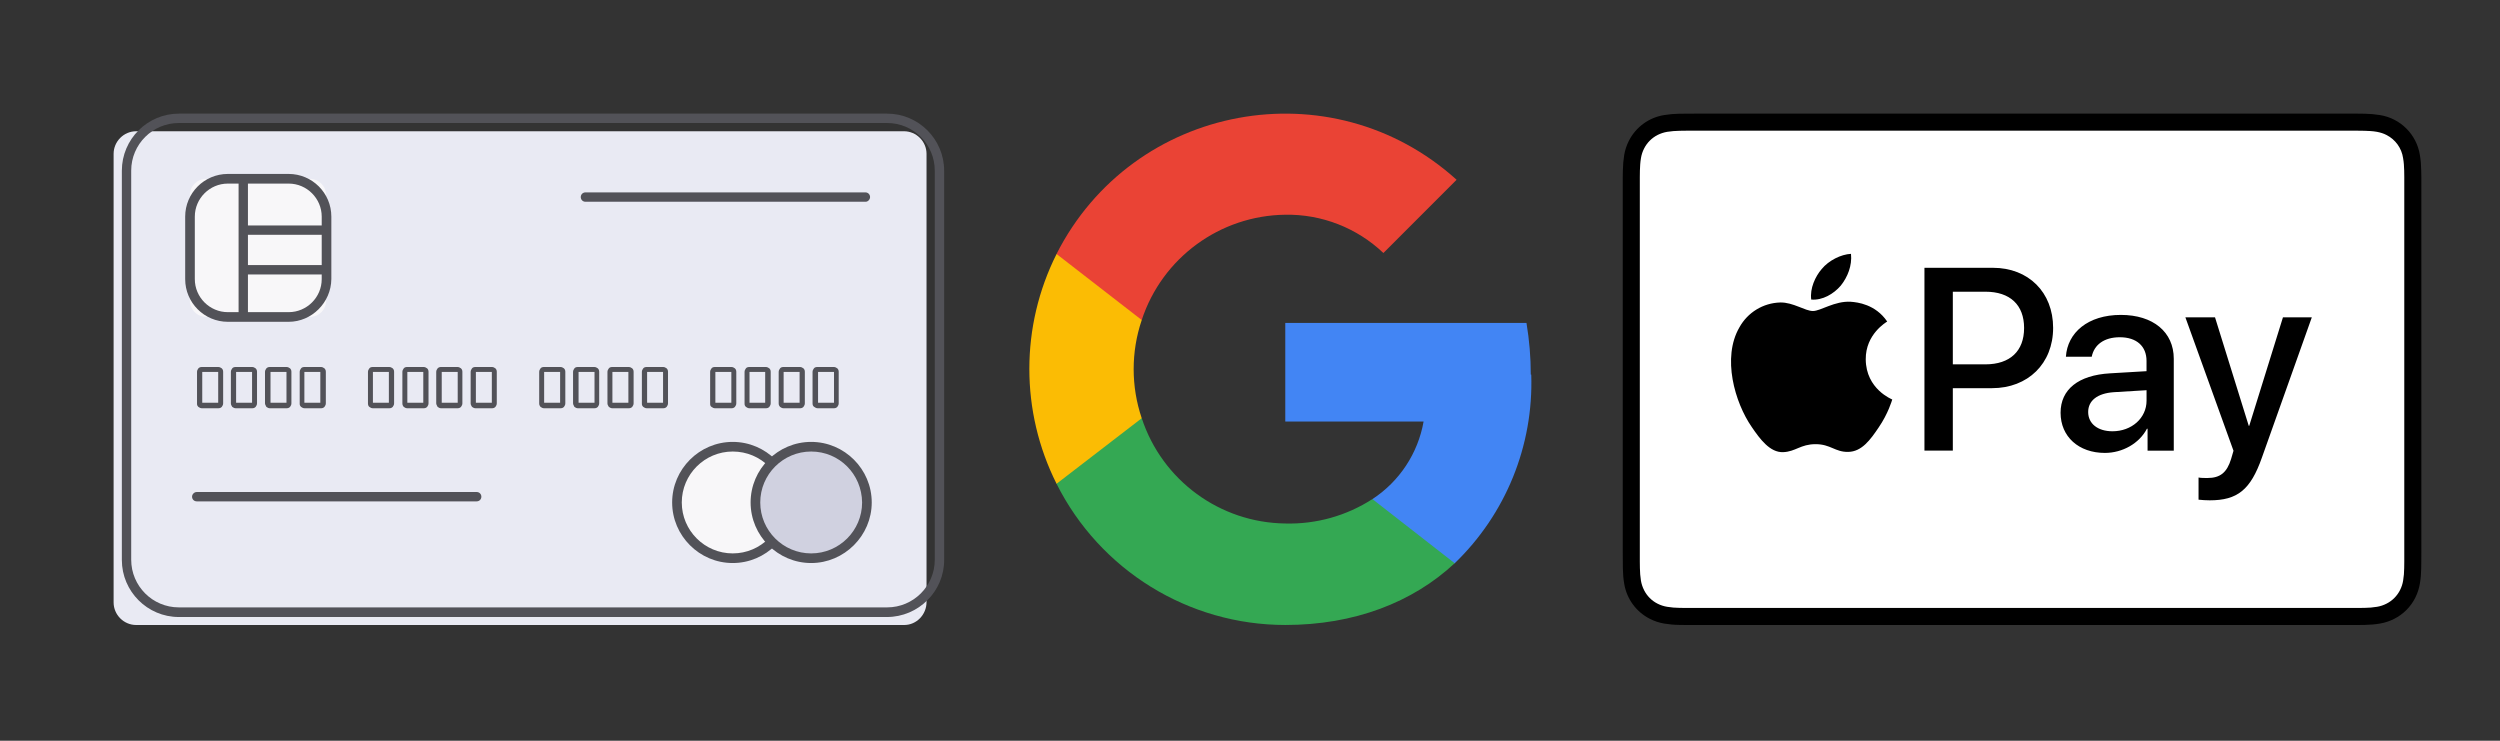 <svg width="108" height="32" viewBox="0 0 108 32" fill="none" xmlns="http://www.w3.org/2000/svg">
<rect x="0" y="0" width="108" height="32" fill="#333333" stroke="none"/>
<g clip-path="url(#clip0_13_754)">
<path d="M39.062 27H5.883C5.348 27 4.908 26.56 4.908 26.024V6.646C4.908 6.11 5.348 5.67 5.883 5.67H39.05C39.586 5.67 40.026 6.11 40.026 6.646V26.012C40.026 26.548 39.597 27 39.062 27Z" fill="#E9EAF3"/>
<path d="M38.313 26.655H7.726C6.37 26.655 5.264 25.549 5.264 24.192V7.372C5.264 6.015 6.37 4.909 7.726 4.909H38.325C39.681 4.909 40.787 6.015 40.787 7.372V24.181C40.798 25.537 39.681 26.655 38.313 26.655ZM7.726 5.314C6.596 5.314 5.668 6.23 5.668 7.372V24.181C5.668 25.311 6.584 26.239 7.726 26.239H38.325C39.455 26.239 40.382 25.323 40.382 24.181V7.372C40.382 6.241 39.467 5.314 38.325 5.314C38.313 5.314 7.726 5.314 7.726 5.314Z" fill="#525258"/>
<path d="M20.593 21.659H8.499C8.38 21.659 8.297 21.564 8.297 21.457C8.297 21.35 8.392 21.255 8.499 21.255H20.593C20.712 21.255 20.795 21.35 20.795 21.457C20.795 21.564 20.712 21.659 20.593 21.659Z" fill="#525258"/>
<path d="M13.398 13.687H8.903C8.511 13.687 8.202 13.366 8.202 12.986V8.43C8.202 8.038 8.523 7.728 8.903 7.728H13.386C13.779 7.728 14.088 8.049 14.088 8.43V12.986C14.088 13.378 13.779 13.687 13.398 13.687Z" fill="#F8F7F9"/>
<path d="M12.471 13.902H9.843C8.832 13.902 8 13.081 8 12.058V9.358C8 8.347 8.82 7.514 9.843 7.514H12.471C13.482 7.514 14.314 8.335 14.314 9.358V12.058C14.302 13.069 13.47 13.902 12.471 13.902ZM9.843 7.931C9.058 7.931 8.416 8.573 8.416 9.358V12.058C8.416 12.843 9.058 13.485 9.843 13.485H12.471C13.256 13.485 13.898 12.843 13.898 12.058V9.358C13.898 8.573 13.256 7.931 12.471 7.931H9.843Z" fill="#525258"/>
<path d="M10.509 13.806C10.39 13.806 10.307 13.711 10.307 13.604V7.895C10.307 7.776 10.402 7.693 10.509 7.693C10.616 7.693 10.711 7.788 10.711 7.895V13.604C10.711 13.711 10.616 13.806 10.509 13.806Z" fill="#525258"/>
<path d="M13.957 10.143H10.628C10.509 10.143 10.425 10.048 10.425 9.941C10.425 9.822 10.521 9.739 10.628 9.739H13.957C14.076 9.739 14.16 9.834 14.16 9.941C14.183 10.072 14.076 10.143 13.957 10.143Z" fill="#525258"/>
<path d="M13.898 11.856H10.628C10.509 11.856 10.426 11.761 10.426 11.654C10.426 11.547 10.521 11.452 10.628 11.452H13.898C14.017 11.452 14.1 11.547 14.1 11.654C14.1 11.761 14.017 11.856 13.898 11.856Z" fill="#525258"/>
<path d="M31.653 24.121C32.987 24.121 34.067 23.04 34.067 21.706C34.067 20.373 32.987 19.292 31.653 19.292C30.32 19.292 29.239 20.373 29.239 21.706C29.239 23.04 30.32 24.121 31.653 24.121Z" fill="#F8F7F9"/>
<path d="M31.654 24.323C30.215 24.323 29.037 23.146 29.037 21.706C29.037 20.267 30.215 19.09 31.654 19.09C33.092 19.09 34.27 20.267 34.27 21.706C34.27 23.146 33.092 24.323 31.654 24.323ZM31.654 19.506C30.441 19.506 29.453 20.493 29.453 21.706C29.453 22.92 30.441 23.907 31.654 23.907C32.867 23.907 33.853 22.92 33.853 21.706C33.853 20.481 32.878 19.506 31.654 19.506Z" fill="#525258"/>
<path d="M35.043 24.121C36.376 24.121 37.457 23.04 37.457 21.706C37.457 20.373 36.376 19.292 35.043 19.292C33.709 19.292 32.629 20.373 32.629 21.706C32.629 23.04 33.709 24.121 35.043 24.121Z" fill="#D0D1E0"/>
<path d="M35.043 24.323C33.604 24.323 32.426 23.146 32.426 21.706C32.426 20.267 33.604 19.09 35.043 19.09C36.481 19.09 37.659 20.267 37.659 21.706C37.659 23.146 36.47 24.323 35.043 24.323ZM35.043 19.506C33.83 19.506 32.843 20.493 32.843 21.706C32.843 22.92 33.83 23.907 35.043 23.907C36.256 23.907 37.243 22.92 37.243 21.706C37.231 20.481 36.256 19.506 35.043 19.506Z" fill="#525258"/>
<path d="M37.397 8.716H25.291C25.172 8.716 25.089 8.621 25.089 8.513C25.089 8.395 25.184 8.311 25.291 8.311H37.385C37.504 8.311 37.587 8.406 37.587 8.513C37.587 8.621 37.492 8.716 37.397 8.716Z" fill="#525258"/>
<path d="M8.511 17.423V16.068C8.511 16.008 8.535 15.961 8.57 15.913C8.618 15.866 8.665 15.854 8.725 15.854H9.426C9.486 15.854 9.533 15.878 9.581 15.913C9.628 15.961 9.64 16.008 9.64 16.068V17.423C9.64 17.483 9.616 17.53 9.581 17.578C9.533 17.625 9.486 17.637 9.426 17.637H8.725C8.665 17.637 8.618 17.613 8.57 17.578C8.511 17.518 8.511 17.483 8.511 17.423ZM9.426 17.399V16.068H8.737V17.399H9.426Z" fill="#525258"/>
<path d="M9.974 17.423V16.068C9.974 16.008 9.997 15.961 10.033 15.913C10.069 15.866 10.128 15.854 10.188 15.854H10.889C10.948 15.854 10.996 15.878 11.043 15.913C11.091 15.961 11.103 16.008 11.103 16.068V17.423C11.103 17.483 11.079 17.53 11.043 17.578C10.996 17.625 10.948 17.637 10.889 17.637H10.188C10.128 17.637 10.081 17.613 10.033 17.578C9.997 17.518 9.974 17.483 9.974 17.423ZM10.889 17.399V16.068H10.2V17.399C10.211 17.399 10.889 17.399 10.889 17.399Z" fill="#525258"/>
<path d="M11.448 17.423V16.068C11.448 16.008 11.472 15.961 11.508 15.913C11.555 15.866 11.603 15.854 11.662 15.854H12.376C12.435 15.854 12.482 15.878 12.53 15.913C12.578 15.961 12.589 16.008 12.589 16.068V17.423C12.589 17.483 12.566 17.53 12.53 17.578C12.482 17.625 12.435 17.637 12.376 17.637H11.662C11.603 17.637 11.555 17.613 11.508 17.578C11.484 17.518 11.448 17.483 11.448 17.423ZM12.376 17.399V16.068H11.686V17.399H12.376Z" fill="#525258"/>
<path d="M12.947 17.423V16.068C12.947 16.008 12.97 15.961 13.006 15.913C13.042 15.866 13.101 15.854 13.161 15.854H13.862C13.921 15.854 13.969 15.878 14.016 15.913C14.064 15.961 14.076 16.008 14.076 16.068V17.423C14.076 17.483 14.052 17.53 14.016 17.578C13.969 17.625 13.921 17.637 13.862 17.637H13.161C13.101 17.637 13.053 17.613 13.006 17.578C12.947 17.518 12.947 17.483 12.947 17.423ZM13.838 17.399V16.068H13.149V17.399H13.838Z" fill="#525258"/>
<path d="M15.896 17.423V16.068C15.896 16.008 15.92 15.961 15.956 15.913C15.991 15.866 16.051 15.854 16.11 15.854H16.811C16.871 15.854 16.918 15.878 16.966 15.913C17.014 15.961 17.025 16.008 17.025 16.068V17.423C17.025 17.483 17.002 17.53 16.966 17.578C16.918 17.625 16.871 17.637 16.811 17.637H16.11C16.051 17.637 16.003 17.613 15.956 17.578C15.908 17.542 15.896 17.483 15.896 17.423ZM16.799 17.399V16.068H16.11V17.399H16.799Z" fill="#525258"/>
<path d="M17.383 17.423V16.068C17.383 16.008 17.406 15.961 17.442 15.913C17.478 15.866 17.537 15.854 17.597 15.854H18.298C18.357 15.854 18.405 15.878 18.453 15.913C18.5 15.961 18.512 16.008 18.512 16.068V17.423C18.512 17.483 18.488 17.53 18.453 17.578C18.405 17.625 18.357 17.637 18.298 17.637H17.597C17.537 17.637 17.49 17.613 17.442 17.578C17.395 17.518 17.383 17.483 17.383 17.423ZM18.286 17.399V16.068H17.597V17.399C17.585 17.399 18.286 17.399 18.286 17.399Z" fill="#525258"/>
<path d="M18.845 17.423V16.068C18.845 16.008 18.869 15.961 18.905 15.913C18.952 15.866 19 15.854 19.059 15.854H19.761C19.82 15.854 19.868 15.878 19.915 15.913C19.963 15.961 19.975 16.008 19.975 16.068V17.423C19.975 17.483 19.951 17.53 19.915 17.578C19.868 17.625 19.82 17.637 19.761 17.637H19.059C19 17.637 18.952 17.613 18.905 17.578C18.881 17.518 18.845 17.483 18.845 17.423ZM19.773 17.399V16.068H19.083V17.399C19.071 17.399 19.773 17.399 19.773 17.399Z" fill="#525258"/>
<path d="M20.332 17.423V16.068C20.332 16.008 20.356 15.961 20.391 15.913C20.427 15.866 20.486 15.854 20.546 15.854H21.247C21.307 15.854 21.354 15.878 21.402 15.913C21.449 15.961 21.461 16.008 21.461 16.068V17.423C21.461 17.483 21.438 17.53 21.402 17.578C21.354 17.625 21.307 17.637 21.247 17.637H20.546C20.486 17.637 20.439 17.613 20.391 17.578C20.356 17.518 20.332 17.483 20.332 17.423ZM21.247 17.399V16.068H20.558V17.399H21.247Z" fill="#525258"/>
<path d="M23.293 17.423V16.068C23.293 16.008 23.317 15.961 23.352 15.913C23.388 15.866 23.448 15.854 23.507 15.854H24.208C24.268 15.854 24.315 15.878 24.363 15.913C24.41 15.961 24.422 16.008 24.422 16.068V17.423C24.422 17.483 24.399 17.53 24.363 17.578C24.315 17.625 24.268 17.637 24.208 17.637H23.507C23.448 17.637 23.4 17.613 23.352 17.578C23.305 17.518 23.293 17.483 23.293 17.423ZM24.197 17.399V16.068H23.507V17.399H24.197Z" fill="#525258"/>
<path d="M24.756 17.423V16.068C24.756 16.008 24.78 15.961 24.815 15.913C24.851 15.866 24.91 15.854 24.97 15.854H25.671C25.731 15.854 25.778 15.878 25.826 15.913C25.873 15.961 25.885 16.008 25.885 16.068V17.423C25.885 17.483 25.861 17.53 25.826 17.578C25.778 17.625 25.731 17.637 25.671 17.637H24.97C24.91 17.637 24.863 17.613 24.815 17.578C24.792 17.518 24.756 17.483 24.756 17.423ZM25.683 17.399V16.068H24.994V17.399H25.683Z" fill="#525258"/>
<path d="M26.242 17.423V16.068C26.242 16.008 26.266 15.961 26.302 15.913C26.338 15.866 26.397 15.854 26.456 15.854H27.158C27.217 15.854 27.265 15.878 27.312 15.913C27.36 15.961 27.372 16.008 27.372 16.068V17.423C27.372 17.483 27.348 17.53 27.312 17.578C27.265 17.625 27.217 17.637 27.158 17.637H26.456C26.397 17.637 26.349 17.613 26.302 17.578C26.266 17.518 26.242 17.483 26.242 17.423ZM27.146 17.399V16.068H26.456V17.399H27.146Z" fill="#525258"/>
<path d="M27.729 17.423V16.068C27.729 16.008 27.753 15.961 27.788 15.913C27.824 15.866 27.884 15.854 27.943 15.854H28.644C28.704 15.854 28.751 15.878 28.799 15.913C28.846 15.961 28.858 16.008 28.858 16.068V17.423C28.858 17.483 28.834 17.53 28.799 17.578C28.751 17.625 28.704 17.637 28.644 17.637H27.943C27.884 17.637 27.836 17.613 27.788 17.578C27.729 17.518 27.729 17.483 27.729 17.423ZM28.644 17.399V16.068H27.955V17.399C27.943 17.399 28.644 17.399 28.644 17.399Z" fill="#525258"/>
<path d="M30.678 17.423V16.068C30.678 16.008 30.702 15.961 30.738 15.913C30.773 15.866 30.833 15.854 30.892 15.854H31.594C31.653 15.854 31.701 15.878 31.748 15.913C31.796 15.961 31.808 16.008 31.808 16.068V17.423C31.808 17.483 31.784 17.53 31.748 17.578C31.701 17.625 31.653 17.637 31.594 17.637H30.892C30.833 17.637 30.785 17.613 30.738 17.578C30.678 17.542 30.678 17.483 30.678 17.423ZM31.594 17.399V16.068H30.904V17.399H31.594Z" fill="#525258"/>
<path d="M32.165 17.423V16.068C32.165 16.008 32.189 15.961 32.224 15.913C32.26 15.866 32.319 15.854 32.379 15.854H33.08C33.14 15.854 33.187 15.878 33.235 15.913C33.282 15.961 33.294 16.008 33.294 16.068V17.423C33.294 17.483 33.27 17.53 33.235 17.578C33.187 17.625 33.14 17.637 33.08 17.637H32.379C32.319 17.637 32.272 17.613 32.224 17.578C32.165 17.518 32.165 17.483 32.165 17.423ZM33.056 17.399V16.068H32.379V17.399H33.056Z" fill="#525258"/>
<path d="M33.639 17.423V16.068C33.639 16.008 33.663 15.961 33.699 15.913C33.735 15.866 33.794 15.854 33.853 15.854H34.555C34.614 15.854 34.662 15.878 34.709 15.913C34.757 15.961 34.769 16.008 34.769 16.068V17.423C34.769 17.483 34.745 17.53 34.709 17.578C34.662 17.625 34.614 17.637 34.555 17.637H33.853C33.794 17.637 33.746 17.613 33.699 17.578C33.651 17.518 33.639 17.483 33.639 17.423ZM34.543 17.399V16.068H33.853V17.399H34.543Z" fill="#525258"/>
<path d="M35.102 17.423V16.068C35.102 16.008 35.126 15.961 35.162 15.913C35.197 15.866 35.257 15.854 35.316 15.854H36.018C36.077 15.854 36.125 15.878 36.172 15.913C36.22 15.961 36.232 16.008 36.232 16.068V17.423C36.232 17.483 36.208 17.53 36.172 17.578C36.125 17.625 36.077 17.637 36.018 17.637H35.328C35.269 17.637 35.221 17.613 35.174 17.578C35.114 17.542 35.102 17.483 35.102 17.423ZM36.029 17.399V16.068H35.34V17.399H36.029Z" fill="#525258"/>
<path d="M66.13 16.183C66.13 15.44 66.068 14.696 65.944 13.951H55.524V18.211H61.499C61.256 19.585 60.456 20.798 59.288 21.561V24.333H62.843C65.05 22.208 66.252 19.247 66.15 16.184H66.13V16.183Z" fill="#4285F4"/>
<path d="M55.524 26.999C58.502 26.999 61.023 26.027 62.842 24.332L59.288 21.56C58.169 22.283 56.857 22.651 55.525 22.615C52.699 22.58 50.206 20.753 49.324 18.067H45.643V20.899C47.519 24.637 51.342 26.998 55.524 26.999Z" fill="#34A853"/>
<path d="M49.323 18.067C48.858 16.692 48.858 15.201 49.323 13.827V10.974H45.643C44.076 14.097 44.076 17.777 45.643 20.899L49.323 18.067Z" fill="#FBBC04"/>
<path d="M55.524 9.276C57.099 9.249 58.621 9.844 59.763 10.93L62.925 7.766C57.517 2.877 48.94 4.468 45.642 10.972L49.323 13.825C50.205 11.139 52.698 9.311 55.524 9.276Z" fill="#EA4335"/>
<path d="M101.513 4.909H73.192C72.975 4.909 72.758 4.911 72.541 4.913C72.323 4.916 72.106 4.936 71.891 4.971C71.234 5.076 70.669 5.489 70.368 6.082C70.267 6.28 70.203 6.479 70.165 6.698C70.131 6.913 70.112 7.13 70.108 7.349L70.103 7.643V23.909C70.103 24.127 70.105 24.344 70.108 24.563C70.114 24.778 70.126 24.998 70.165 25.212C70.27 25.868 70.683 26.434 71.276 26.734C71.473 26.836 71.674 26.899 71.891 26.938C72.106 26.974 72.323 26.994 72.541 26.996L72.837 27H101.866L102.167 26.996C102.381 26.99 102.598 26.976 102.814 26.938C103.028 26.902 103.237 26.833 103.43 26.734C103.822 26.536 104.139 26.219 104.336 25.829C104.435 25.633 104.504 25.425 104.539 25.21C104.576 24.996 104.594 24.78 104.596 24.563C104.599 24.462 104.6 24.364 104.6 24.265L104.602 23.909V7.646C104.602 7.545 104.599 7.447 104.596 7.347C104.594 7.13 104.576 6.913 104.539 6.698C104.399 5.81 103.703 5.113 102.815 4.971C102.6 4.936 102.382 4.916 102.165 4.913L101.866 4.909H101.513Z" fill="black"/>
<path d="M101.513 5.646H101.86C101.955 5.646 102.05 5.648 102.146 5.65C102.309 5.655 102.504 5.662 102.683 5.695C102.839 5.725 102.971 5.766 103.097 5.832C103.484 6.029 103.751 6.401 103.813 6.829C103.847 7.007 103.856 7.201 103.861 7.366L103.865 7.651V24.262C103.865 24.355 103.862 24.45 103.861 24.544C103.861 24.724 103.844 24.904 103.815 25.082C103.792 25.227 103.745 25.367 103.68 25.495C103.552 25.747 103.348 25.952 103.095 26.079C102.966 26.145 102.828 26.191 102.685 26.214C102.508 26.244 102.328 26.258 102.148 26.26C102.053 26.263 101.956 26.265 101.86 26.263H72.841C72.747 26.263 72.652 26.263 72.56 26.26C72.38 26.258 72.199 26.244 72.022 26.214C71.879 26.191 71.737 26.145 71.607 26.079C71.356 25.953 71.151 25.747 71.024 25.495C70.959 25.365 70.912 25.226 70.888 25.081C70.861 24.903 70.846 24.724 70.844 24.544C70.842 24.45 70.841 24.355 70.84 24.261V7.651C70.84 7.554 70.841 7.461 70.844 7.365C70.849 7.201 70.858 7.009 70.89 6.828C70.913 6.684 70.959 6.545 71.025 6.416C71.152 6.164 71.356 5.96 71.609 5.83C71.739 5.766 71.879 5.719 72.022 5.695C72.201 5.668 72.38 5.652 72.56 5.65L72.843 5.646H101.513Z" fill="white"/>
<path d="M79.521 12.339C79.817 11.969 80.016 11.475 79.963 10.966C79.531 10.988 79.003 11.25 78.698 11.622C78.424 11.938 78.181 12.456 78.245 12.941C78.73 12.983 79.215 12.698 79.521 12.339ZM79.958 13.036C79.254 12.994 78.653 13.436 78.318 13.436C77.98 13.436 77.464 13.056 76.907 13.067C76.169 13.087 75.498 13.497 75.142 14.143C74.384 15.448 74.94 17.384 75.677 18.449C76.035 18.974 76.465 19.555 77.033 19.533C77.571 19.512 77.782 19.188 78.433 19.188C79.084 19.188 79.275 19.533 79.842 19.522C80.431 19.512 80.8 18.997 81.156 18.47C81.569 17.869 81.736 17.289 81.745 17.258C81.736 17.249 80.609 16.816 80.6 15.522C80.591 14.436 81.484 13.921 81.527 13.89C81.02 13.142 80.233 13.056 79.957 13.037M86.096 11.569C87.628 11.569 88.695 12.625 88.695 14.164C88.695 15.707 87.606 16.769 86.056 16.769H84.362V19.466H83.136V11.569H86.096ZM84.362 15.74H85.768C86.835 15.74 87.441 15.166 87.441 14.17C87.441 13.173 86.835 12.602 85.773 12.602H84.362V15.74ZM89.017 17.83C89.017 16.823 89.787 16.206 91.156 16.128L92.73 16.035V15.592C92.73 14.953 92.298 14.569 91.576 14.569C90.893 14.569 90.465 14.897 90.362 15.412H89.247C89.313 14.371 90.198 13.604 91.62 13.604C93.016 13.604 93.907 14.344 93.907 15.499V19.468H92.775V18.52H92.748C92.415 19.161 91.685 19.566 90.931 19.566C89.803 19.566 89.017 18.866 89.017 17.83ZM92.731 17.312V16.857L91.312 16.943C90.609 16.992 90.209 17.306 90.209 17.798C90.209 18.302 90.624 18.631 91.259 18.631C92.085 18.631 92.731 18.062 92.731 17.311V17.312ZM94.977 21.586V20.628C95.064 20.65 95.262 20.65 95.36 20.65C95.909 20.65 96.202 20.419 96.383 19.829C96.383 19.817 96.487 19.478 96.487 19.473L94.409 13.71H95.689L97.146 18.395H97.167L98.623 13.71H99.87L97.714 19.769C97.223 21.166 96.653 21.614 95.46 21.614C95.299 21.613 95.138 21.604 94.978 21.586H94.977Z" fill="black"/>
</g>
<defs>
<clipPath id="clip0_13_754">
<rect width="99.694" height="22.091" fill="white" transform="translate(4.908 4.909)"/>
</clipPath>
</defs>
</svg>
